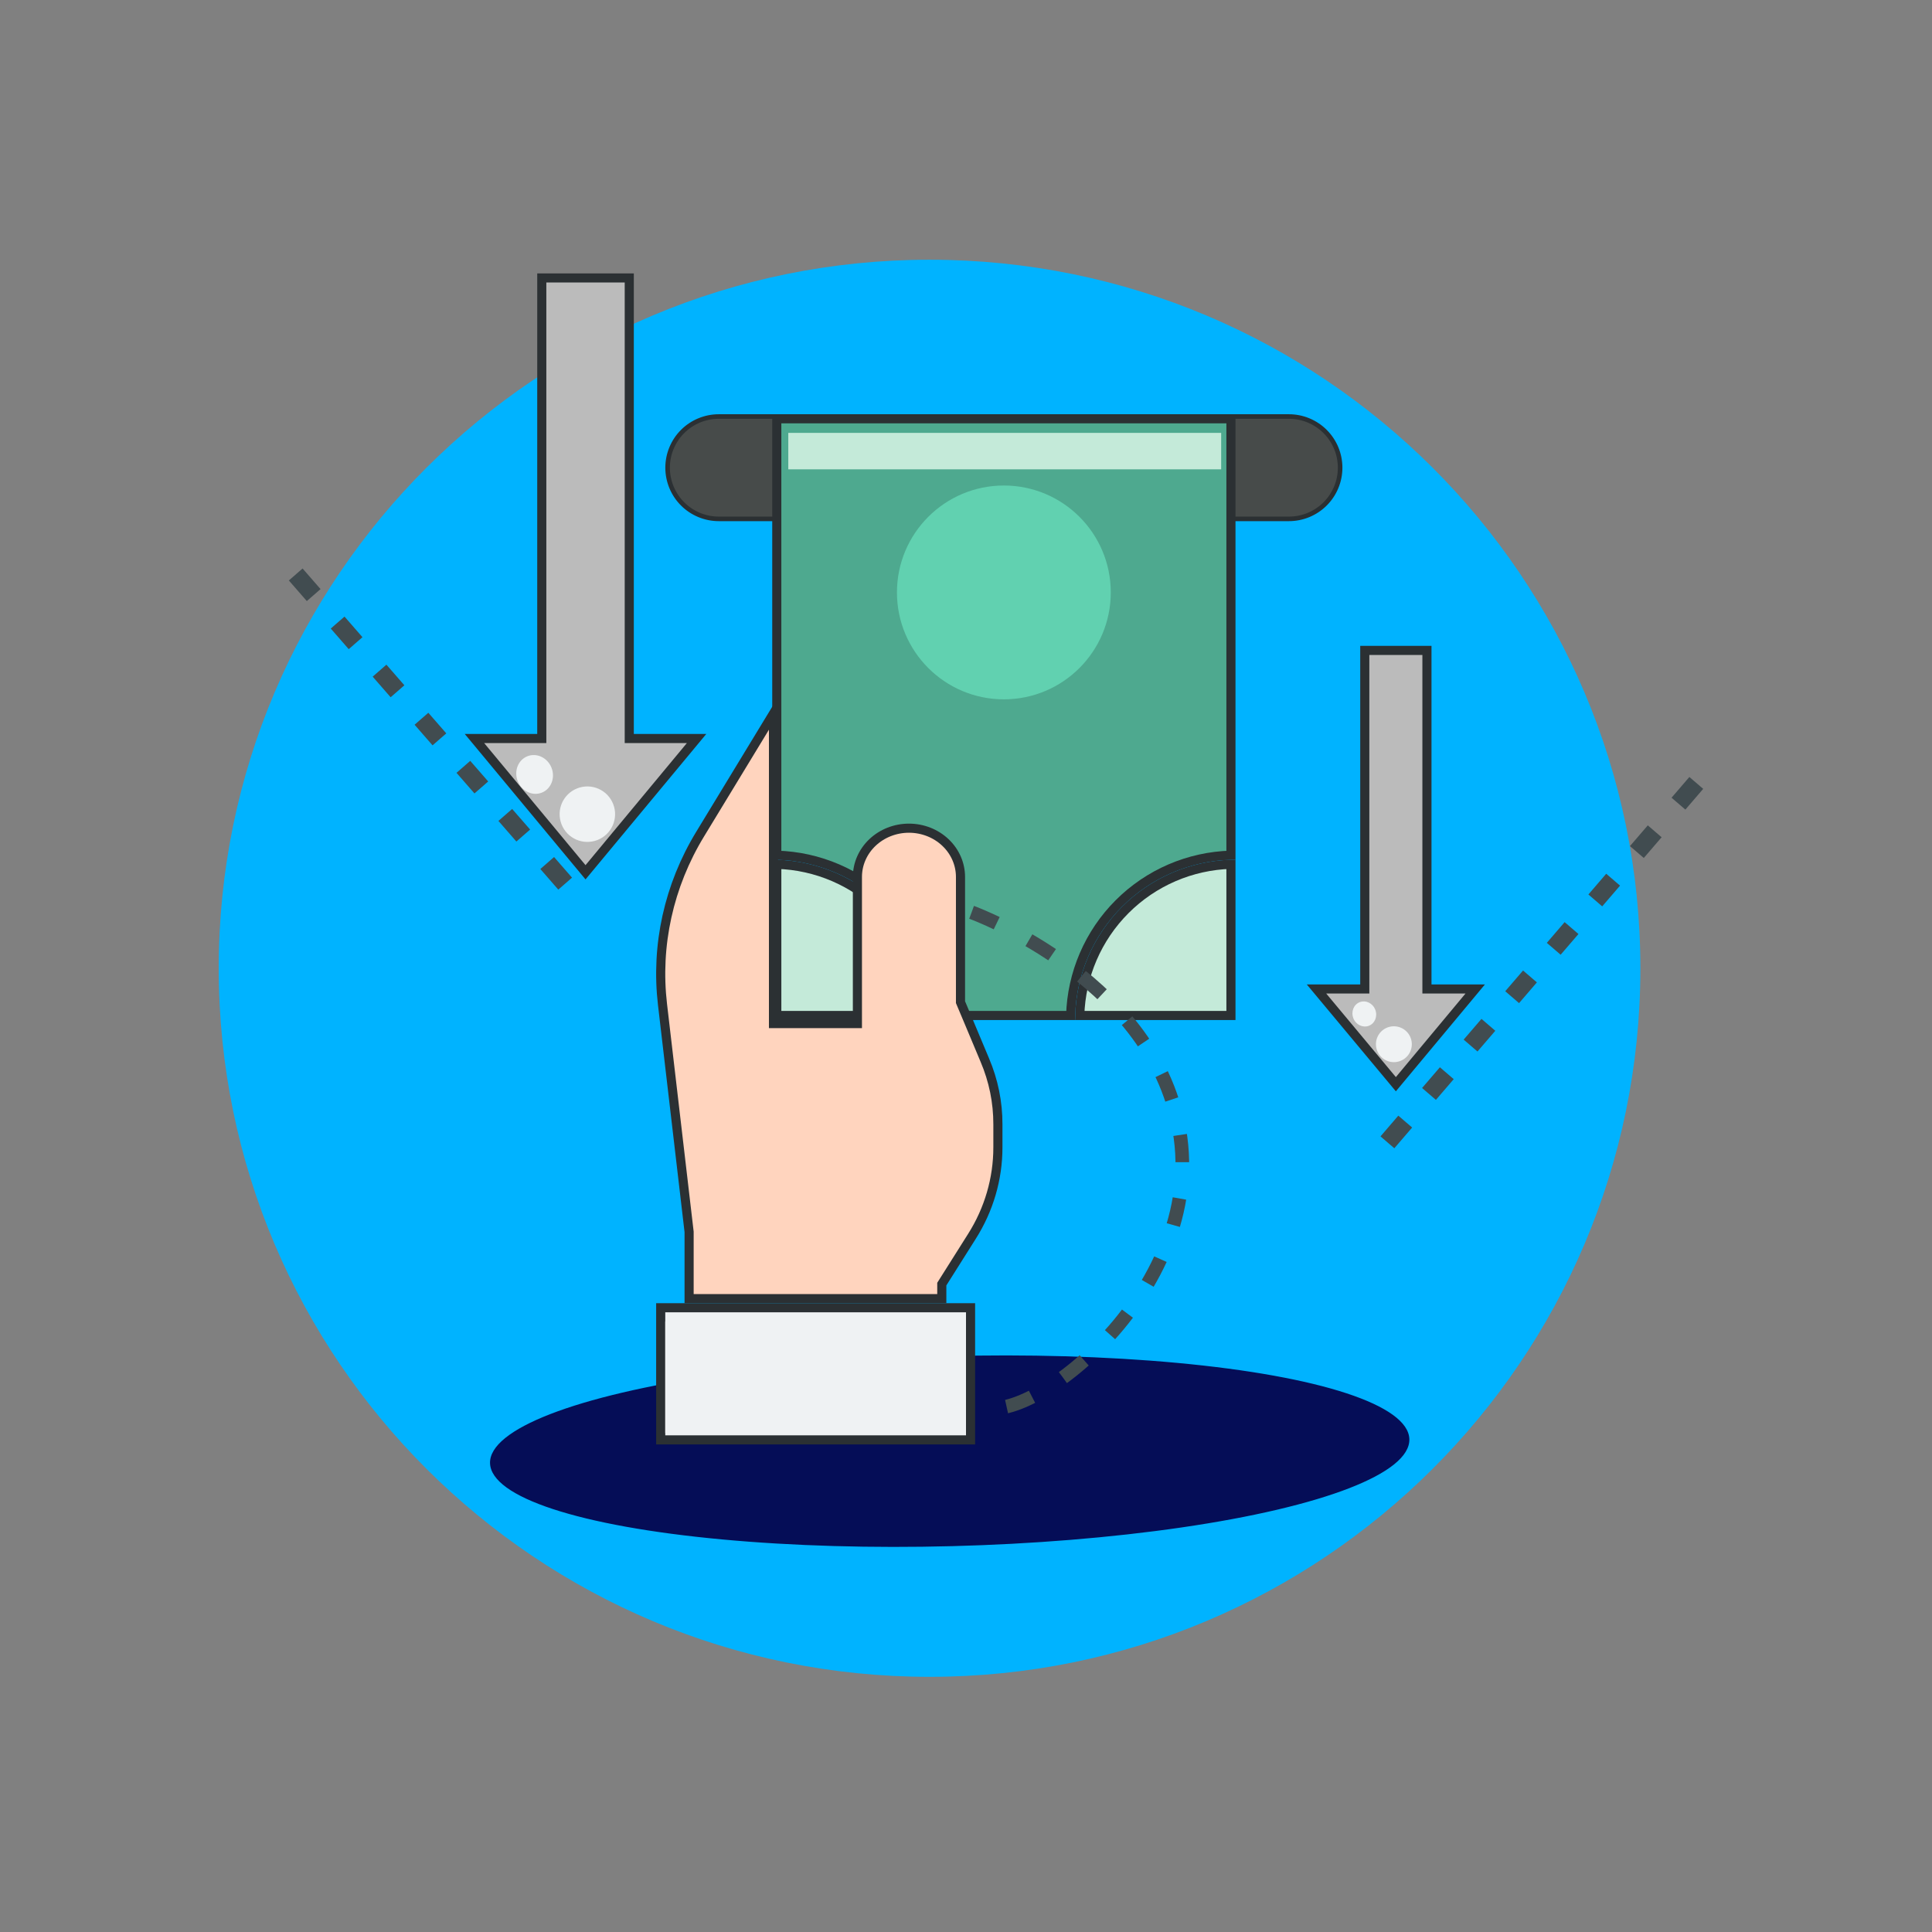 <?xml version="1.0" encoding="UTF-8"?>
<svg xmlns="http://www.w3.org/2000/svg" width="424" height="424" viewBox="0 0 424 424" fill="none">
  <rect x="0" y="0" width="424" height="424" fill="#808080" stroke="none"/>
  <ellipse cx="149.5" cy="222" rx="7.5" ry="7" fill="#EFF2F3"></ellipse>
  <ellipse cx="171" cy="210.5" rx="9" ry="8.5" fill="#EFF2F3"></ellipse>
  <path d="M299 325.5L233.69 125.968L329 141L299 325.5Z" fill="#C9D1D8"></path>
  <ellipse cx="171.5" cy="247" rx="44.5" ry="45" fill="#FCE366"></ellipse>
  <circle cx="151" cy="221" r="10" fill="#EFF2F3"></circle>
  <ellipse cx="171" cy="208.5" rx="7" ry="6.5" fill="#EFF2F3"></ellipse>
  <line x1="156.979" y1="121.586" x2="188.586" y2="89.021" stroke="#EFF2F3" stroke-width="2" stroke-linecap="round"></line>
  <path d="M360 212.5C360 298.38 290.156 368 204 368C117.844 368 48 298.38 48 212.5C48 126.62 117.844 57 204 57C290.156 57 360 126.62 360 212.5Z" fill="#00B3FF"></path>
  <line x1="304.483" y1="250.696" x2="374.955" y2="168.696" stroke="#414C50" stroke-width="4" stroke-dasharray="6 8"></line>
  <line x1="124.031" y1="193.924" x2="62.492" y2="123.314" stroke="#414C50" stroke-width="4" stroke-dasharray="6 8"></line>
  <ellipse cx="208.422" cy="318.476" rx="100.913" ry="20.853" transform="rotate(-1.494 208.422 318.476)" fill="#050D57"></ellipse>
  <path d="M282.876 91.41C285.854 91.41 288.711 92.594 290.817 94.7C292.924 96.806 294.107 99.663 294.107 102.642C294.107 105.62 292.924 108.477 290.817 110.583C288.711 112.689 285.854 113.873 282.876 113.873H157.744C154.765 113.873 151.908 112.689 149.802 110.583C147.696 108.477 146.513 105.62 146.513 102.642C146.513 99.663 147.696 96.806 149.802 94.7C151.908 92.594 154.765 91.41 157.744 91.41H282.876Z" fill="#474B4A" stroke="#2B3033"></path>
  <path d="M170.475 189.684C179.181 189.939 187.477 193.508 193.653 199.685C199.829 205.861 203.399 214.157 203.653 222.863H170.475V189.684Z" fill="#C4EAD9" stroke="#2B3033" stroke-width="2"></path>
  <path d="M236.966 222.863C237.22 214.157 240.79 205.861 246.966 199.685C253.143 193.508 261.439 189.939 270.145 189.684V222.863H236.966Z" fill="#C4EAD9" stroke="#2B3033" stroke-width="2"></path>
  <path d="M270.144 91.91V187.684C260.908 187.939 252.103 191.719 245.552 198.271C239 204.822 235.22 213.627 234.965 222.863H205.654C205.399 213.627 201.619 204.822 195.067 198.271C188.516 191.719 179.711 187.939 170.475 187.684V91.91H270.144Z" fill="#4EA98F" stroke="#2B3033" stroke-width="2"></path>
  <path d="M213 287V316H145V287H151.778H206.222H213Z" fill="#EFF2F3" stroke="#2B3033" stroke-width="2"></path>
  <path d="M187.168 224.632H188.168V223.632V192.448C188.168 189.629 189.346 186.914 191.463 184.904C193.581 182.892 196.464 181.754 199.48 181.754C202.496 181.754 205.379 182.892 207.497 184.904C209.613 186.914 210.792 189.629 210.792 192.448V219.734V219.936L210.87 220.122L212.511 224.019L212.512 224.02L216.123 232.633L216.125 232.639C218.036 237.121 219.012 241.912 219 246.745V246.747V251.814V251.815C219.003 258.696 217.029 265.452 213.287 271.354L213.285 271.356L206.842 281.568L206.688 281.813V282.102V285H151.232V270.408V270.35L151.225 270.292L145.397 220.475L145.397 220.475C143.871 207.478 146.768 194.354 153.671 183.028L153.672 183.027L169.752 156.571V223.632V224.632H170.752H187.168Z" fill="#FFD4BE" stroke="#2B3033" stroke-width="2"></path>
  <path d="M139.1 162.08H152.87L128.5 191.434L104.13 162.08H117.9H118.9V161.08V61H138.1V161.08V162.08H139.1Z" fill="#BBBBBB" stroke="#2B3033" stroke-width="2"></path>
  <path d="M314.159 217.042H323.755L306.338 237.942L288.921 217.042H298.517H299.517V216.042V142.745H313.159V216.042V217.042H314.159Z" fill="#BBBBBB" stroke="#2B3033" stroke-width="2"></path>
  <path d="M220.31 153.476C233.268 153.476 243.772 142.972 243.772 130.014C243.772 117.056 233.268 106.552 220.31 106.552C207.352 106.552 196.848 117.056 196.848 130.014C196.848 142.972 207.352 153.476 220.31 153.476Z" fill="#61D1B0"></path>
  <path d="M173 95H268V103H173V95Z" fill="#C4EAD9"></path>
  <path d="M213.232 200.221C213.232 200.221 255.796 215.623 259.272 251.325C262.748 287.026 220.871 316.455 213.961 307.436" stroke="#414C50" stroke-width="3" stroke-dasharray="6 8"></path>
  <path d="M146 314.5V290L199 314.5H146Z" fill="#EFF2F3"></path>
  <circle cx="128.902" cy="178.681" r="6.087" transform="rotate(-111.28 128.902 178.681)" fill="#EFF2F3"></circle>
  <circle cx="305.902" cy="229.168" r="3.938" transform="rotate(-111.28 305.902 229.168)" fill="#EFF2F3"></circle>
  <ellipse cx="117.327" cy="169.961" rx="4.296" ry="3.989" transform="rotate(-111.28 117.327 169.961)" fill="#EFF2F3"></ellipse>
  <ellipse cx="299.414" cy="222.527" rx="2.779" ry="2.581" transform="rotate(-111.28 299.414 222.527)" fill="#EFF2F3"></ellipse>
</svg>
